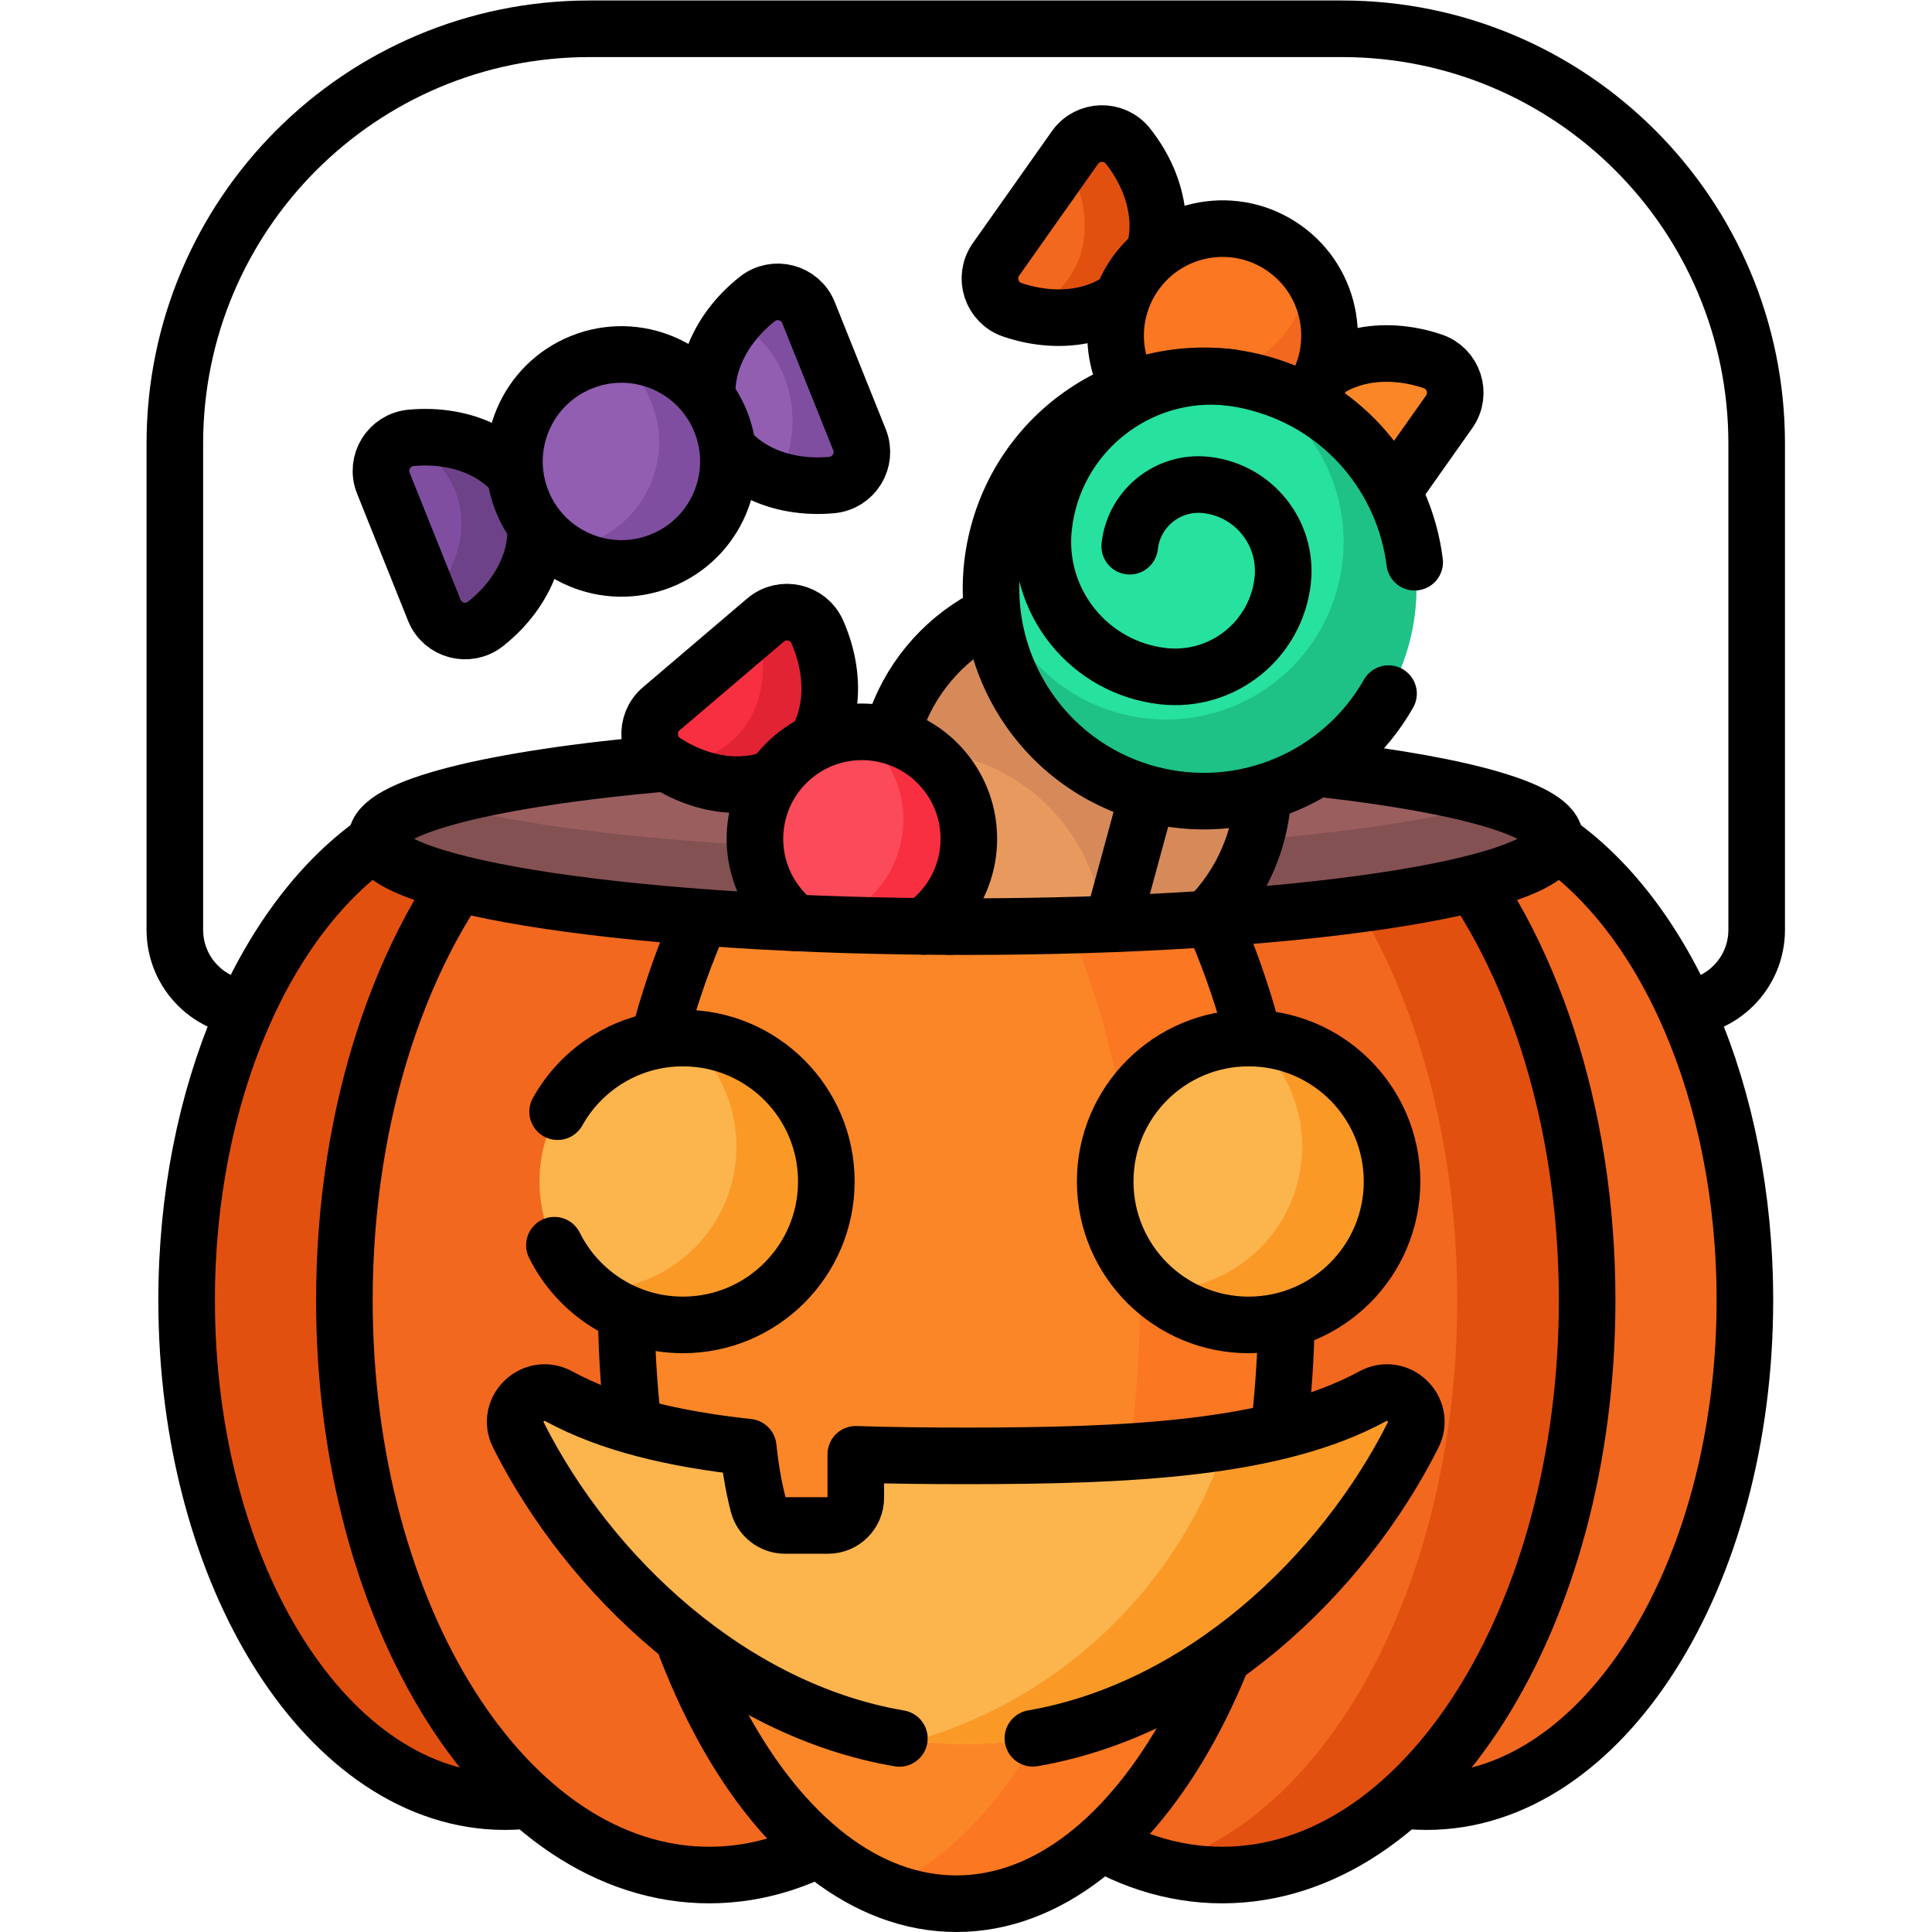 <?xml version="1.0" encoding="UTF-8" standalone="no"?>
<!-- Created with Inkscape (http://www.inkscape.org/) -->

<svg
   version="1.1"
   id="svg7032"
   xml:space="preserve"
   width="682.667"
   height="682.667"
   viewBox="0 0 682.667 682.667"
   xmlns="http://www.w3.org/2000/svg"
   xmlns:svg="http://www.w3.org/2000/svg"><defs
     id="defs7036"><clipPath
       clipPathUnits="userSpaceOnUse"
       id="clipPath7046"><path
         d="M 0,512 H 512 V 0 H 0 Z"
         id="path7044" /></clipPath></defs><g
     id="g7038"
     transform="matrix(1.333,0,0,-1.333,0,682.667)"><g
       id="g7040"><g
         id="g7042"
         clip-path="url(#clipPath7046)"><g
           id="g7048"
           transform="translate(384.141,402.971)"><path
             d="m 0,0 c 3.387,4.797 1.192,11.498 -4.37,13.378 -13.375,4.519 -27.227,1.608 -34.242,-8.327 -7.017,-9.936 -5.128,-23.963 3.604,-35.056 3.632,-4.613 10.682,-4.44 14.07,0.356 z"
             style="fill:#fb8627;fill-opacity:1;fill-rule:nonzero;stroke:none"
             id="path7050" /></g><g
           id="g7052"
           transform="translate(384.141,402.971)"><path
             d="m 0,0 c 3.387,4.797 1.192,11.498 -4.37,13.378 -13.375,4.519 -27.227,1.608 -34.242,-8.327 -7.017,-9.936 -5.128,-23.963 3.604,-35.056 3.632,-4.613 10.682,-4.44 14.07,0.356 z"
             style="fill:none;stroke:#000000;stroke-width:15;stroke-linecap:round;stroke-linejoin:round;stroke-miterlimit:10;stroke-dasharray:none;stroke-opacity:1"
             id="path7054" /></g><g
           id="g7056"
           transform="translate(264.014,443.369)"><path
             d="m 0,0 c -3.387,-4.796 -1.192,-11.498 4.37,-13.378 13.375,-4.519 27.227,-1.607 34.242,8.328 7.017,9.935 5.128,23.963 -3.604,35.056 -3.632,4.613 -10.682,4.44 -14.07,-0.357 z"
             style="fill:#f2681f;fill-opacity:1;fill-rule:nonzero;stroke:none"
             id="path7058" /></g><g
           id="g7060"
           transform="translate(302.623,438.32)"><path
             d="m 0,0 c -6.62,-9.391 -19.341,-12.5 -32,-9.011 5.13,1.611 9.55,4.631 12.649,9.011 6.201,8.779 5.451,20.77 -0.859,31.1 l 2.539,3.599 c 3.391,4.79 10.441,4.971 14.07,0.351 C 5.13,23.96 7.02,9.93 0,0"
             style="fill:#e25010;fill-opacity:1;fill-rule:nonzero;stroke:none"
             id="path7062" /></g><g
           id="g7064"
           transform="translate(264.014,443.369)"><path
             d="m 0,0 c -3.387,-4.796 -1.192,-11.498 4.37,-13.378 13.375,-4.519 27.227,-1.607 34.242,8.328 7.017,9.935 5.128,23.963 -3.604,35.056 -3.632,4.613 -10.682,4.44 -14.07,-0.357 z"
             style="fill:none;stroke:#000000;stroke-width:15;stroke-linecap:round;stroke-linejoin:round;stroke-miterlimit:10;stroke-dasharray:none;stroke-opacity:1"
             id="path7066" /></g><g
           id="g7068"
           transform="translate(347.236,406.815)"><path
             d="m 0,0 c -9.032,-12.79 -26.724,-15.837 -39.515,-6.804 -12.791,9.033 -15.837,26.725 -6.803,39.515 9.032,12.791 26.723,15.837 39.514,6.805 C 5.987,30.482 9.033,12.791 0,0"
             style="fill:#fb7722;fill-opacity:1;fill-rule:nonzero;stroke:none"
             id="path7070" /></g><g
           id="g7072"
           transform="translate(347.242,406.816)"><path
             d="m 0,0 c -9.034,-12.791 -26.733,-15.839 -39.525,-6.806 -8.145,5.751 -12.337,15.018 -11.96,24.288 1.719,-2.28 3.825,-4.342 6.293,-6.085 12.791,-9.033 30.477,-5.988 39.51,6.804 3.278,4.64 4.964,9.924 5.167,15.204 C 6.703,23.828 7.285,10.317 0,0"
             style="fill:#f2681f;fill-opacity:1;fill-rule:nonzero;stroke:none"
             id="path7074" /></g><g
           id="g7076"
           transform="translate(347.236,406.815)"><path
             d="m 0,0 c -9.032,-12.79 -26.724,-15.837 -39.515,-6.804 -12.791,9.033 -15.837,26.725 -6.803,39.515 9.032,12.791 26.723,15.837 39.514,6.805 C 5.987,30.482 9.033,12.791 0,0 Z"
             style="fill:none;stroke:#000000;stroke-width:15;stroke-linecap:round;stroke-linejoin:round;stroke-miterlimit:10;stroke-dasharray:none;stroke-opacity:1"
             id="path7078" /></g><g
           id="g7080"
           transform="translate(444.763,244.754)"><path
             d="m 0,0 h -377.525 c -11.538,0 -20.891,9.354 -20.891,20.891 v 128.913 c 0,60.719 49.223,109.942 109.942,109.942 h 199.422 c 60.72,0 109.943,-49.223 109.943,-109.942 V 20.891 C 20.891,9.354 11.538,0 0,0 Z"
             style="fill:none;stroke:#000000;stroke-width:15;stroke-linecap:round;stroke-linejoin:round;stroke-miterlimit:10;stroke-dasharray:none;stroke-opacity:1"
             id="path7082" /></g><g
           id="g7084"
           transform="translate(166.923,289.782)"><path
             d="m 0,0 h -66.164 c -30.153,-20.269 -51.29,-67.397 -51.29,-122.307 0,-73.409 37.774,-132.918 84.372,-132.918 46.597,0 84.371,59.509 84.371,132.918 C 51.289,-67.397 30.153,-20.269 0,0"
             style="fill:#e25010;fill-opacity:1;fill-rule:nonzero;stroke:none"
             id="path7086" /></g><g
           id="g7088"
           transform="translate(166.923,289.782)"><path
             d="m 0,0 h -66.164 c -30.153,-20.269 -51.29,-67.397 -51.29,-122.307 0,-73.409 37.774,-132.918 84.372,-132.918 46.597,0 84.371,59.509 84.371,132.918 C 51.289,-67.397 30.153,-20.269 0,0 Z"
             style="fill:none;stroke:#000000;stroke-width:15;stroke-linecap:round;stroke-linejoin:round;stroke-miterlimit:10;stroke-dasharray:none;stroke-opacity:1"
             id="path7090" /></g><g
           id="g7092"
           transform="translate(411.241,289.782)"><path
             d="m 0,0 h -66.164 c -30.153,-20.269 -51.289,-67.397 -51.289,-122.307 0,-73.409 37.774,-132.918 84.371,-132.918 46.598,0 84.372,59.509 84.372,132.918 C 51.29,-67.397 30.153,-20.269 0,0"
             style="fill:#f2681f;fill-opacity:1;fill-rule:nonzero;stroke:none"
             id="path7094" /></g><g
           id="g7096"
           transform="translate(411.241,289.782)"><path
             d="m 0,0 h -66.164 c -30.153,-20.269 -51.289,-67.397 -51.289,-122.307 0,-73.409 37.774,-132.918 84.371,-132.918 46.598,0 84.372,59.509 84.372,132.918 C 51.29,-67.397 30.153,-20.269 0,0 Z"
             style="fill:none;stroke:#000000;stroke-width:15;stroke-linecap:round;stroke-linejoin:round;stroke-miterlimit:10;stroke-dasharray:none;stroke-opacity:1"
             id="path7098" /></g><g
           id="g7100"
           transform="translate(130.315,289.782)"><path
             d="m 0,0 c -23.685,-27.774 -39.027,-72.217 -39.027,-122.307 0,-84.156 43.304,-152.378 96.723,-152.378 53.419,0 96.724,68.222 96.724,152.378 0,50.09 -15.343,94.533 -39.027,122.307 z"
             style="fill:#f2681f;fill-opacity:1;fill-rule:nonzero;stroke:none"
             id="path7102" /></g><g
           id="g7104"
           transform="translate(266.293,289.782)"><path
             d="m 0,0 c -23.685,-27.774 -39.027,-72.217 -39.027,-122.307 0,-84.156 43.304,-152.378 96.723,-152.378 53.419,0 96.724,68.222 96.724,152.378 0,50.09 -15.343,94.533 -39.027,122.307 z"
             style="fill:#f2681f;fill-opacity:1;fill-rule:nonzero;stroke:none"
             id="path7106" /></g><g
           id="g7108"
           transform="translate(347.243,289.782)"><path
             d="m 0,0 c 23.686,-27.776 39.03,-72.219 39.03,-122.305 0,-74.889 -34.301,-137.181 -79.503,-149.982 5.594,-1.577 11.343,-2.402 17.223,-2.402 53.412,0 96.726,68.232 96.726,152.384 0,50.089 -15.347,94.532 -39.034,122.305 z"
             style="fill:#e25010;fill-opacity:1;fill-rule:nonzero;stroke:none"
             id="path7110" /></g><g
           id="g7112"
           transform="translate(266.293,289.782)"><path
             d="m 0,0 c -23.685,-27.774 -39.027,-72.217 -39.027,-122.307 0,-84.156 43.304,-152.378 96.723,-152.378 53.419,0 96.724,68.222 96.724,152.378 0,50.09 -15.343,94.533 -39.027,122.307 z"
             style="fill:none;stroke:#000000;stroke-width:15;stroke-linecap:round;stroke-linejoin:round;stroke-miterlimit:10;stroke-dasharray:none;stroke-opacity:1"
             id="path7114" /></g><g
           id="g7116"
           transform="translate(130.315,289.782)"><path
             d="m 0,0 c -23.685,-27.774 -39.027,-72.217 -39.027,-122.307 0,-84.156 43.304,-152.378 96.723,-152.378 53.419,0 96.724,68.222 96.724,152.378 0,50.09 -15.343,94.533 -39.027,122.307 z"
             style="fill:none;stroke:#000000;stroke-width:15;stroke-linecap:round;stroke-linejoin:round;stroke-miterlimit:10;stroke-dasharray:none;stroke-opacity:1"
             id="path7118" /></g><g
           id="g7120"
           transform="translate(197.096,289.782)"><path
             d="m 0,0 c -19.029,-29.346 -31.12,-73.242 -31.12,-122.307 0,-88.352 39.193,-159.975 87.541,-159.975 48.348,0 87.541,71.623 87.541,159.975 0,49.065 -12.091,92.961 -31.12,122.307 z"
             style="fill:#fb8627;fill-opacity:1;fill-rule:nonzero;stroke:none"
             id="path7122" /></g><g
           id="g7124"
           transform="translate(271.026,289.782)"><path
             d="m 0,0 c 19.03,-29.344 31.119,-73.241 31.119,-122.305 0,-76.132 -29.102,-139.846 -68.089,-156.006 6.263,-2.593 12.777,-3.967 19.457,-3.967 48.345,0 87.547,71.614 87.547,159.973 0,49.062 -12.094,92.959 -31.125,122.305 z"
             style="fill:#fb7722;fill-opacity:1;fill-rule:nonzero;stroke:none"
             id="path7126" /></g><g
           id="g7128"
           transform="translate(197.096,289.782)"><path
             d="m 0,0 c -19.029,-29.346 -31.12,-73.242 -31.12,-122.307 0,-88.352 39.193,-159.975 87.541,-159.975 48.348,0 87.541,71.623 87.541,159.975 0,49.065 -12.091,92.961 -31.12,122.307 z"
             style="fill:none;stroke:#000000;stroke-width:15;stroke-linecap:round;stroke-linejoin:round;stroke-miterlimit:10;stroke-dasharray:none;stroke-opacity:1"
             id="path7130" /></g><g
           id="g7132"
           transform="translate(219.041,198.944)"><path
             d="m 0,0 c 0,-20.997 -17.022,-38.02 -38.021,-38.02 -20.997,0 -38.019,17.023 -38.019,38.02 0,20.998 17.022,38.021 38.019,38.021 C -17.022,38.021 0,20.998 0,0"
             style="fill:#fcb44d;fill-opacity:1;fill-rule:nonzero;stroke:none"
             id="path7134" /></g><g
           id="g7136"
           transform="translate(219.038,198.946)"><path
             d="m 0,0 c 0,-21.002 -17.021,-38.022 -38.015,-38.022 -9.506,0 -18.205,3.488 -24.872,9.256 0.346,-0.006 0.692,-0.014 1.045,-0.014 21.002,0 38.022,17.028 38.022,38.022 0,11.494 -5.099,21.788 -13.15,28.765 C -16.454,37.455 0,20.641 0,0"
             style="fill:#fb9927;fill-opacity:1;fill-rule:nonzero;stroke:none"
             id="path7138" /></g><g
           id="g7140"
           transform="translate(162.23,170.505)"><path
             d="m 0,0 c 0.662,-2.061 1.501,-4.032 2.495,-5.916 -3.105,1.479 -5.982,3.362 -8.551,5.592 0.338,-0.007 0.677,-0.015 1.023,-0.015 1.707,0 3.385,0.11 5.033,0.339"
             style="fill:#fca62f;fill-opacity:1;fill-rule:nonzero;stroke:none"
             id="path7142" /></g><g
           id="g7144"
           transform="translate(146.96,182.053)"><path
             d="m 0,0 c 6.221,-12.52 19.133,-21.128 34.062,-21.128 20.997,0 38.019,17.023 38.019,38.02 0,20.998 -17.022,38.02 -38.019,38.02 -14.28,0 -26.714,-7.877 -33.213,-19.517"
             style="fill:none;stroke:#000000;stroke-width:15;stroke-linecap:round;stroke-linejoin:round;stroke-miterlimit:10;stroke-dasharray:none;stroke-opacity:1"
             id="path7146" /></g><g
           id="g7148"
           transform="translate(368.999,198.944)"><path
             d="m 0,0 c 0,-20.997 -17.022,-38.02 -38.02,-38.02 -20.998,0 -38.02,17.023 -38.02,38.02 0,20.998 17.022,38.021 38.02,38.021 C -17.022,38.021 0,20.998 0,0"
             style="fill:#fcb44d;fill-opacity:1;fill-rule:nonzero;stroke:none"
             id="path7150" /></g><g
           id="g7152"
           transform="translate(368.998,198.946)"><path
             d="m 0,0 c 0,-21.002 -17.021,-38.022 -38.021,-38.022 -9.507,0 -18.198,3.488 -24.865,9.256 0.346,-0.006 0.692,-0.014 1.045,-0.014 20.994,0 38.014,17.028 38.014,38.022 0,11.494 -5.099,21.788 -13.15,28.765 C -16.453,37.455 0,20.641 0,0"
             style="fill:#fb9927;fill-opacity:1;fill-rule:nonzero;stroke:none"
             id="path7154" /></g><g
           id="g7156"
           transform="translate(368.999,198.944)"><path
             d="m 0,0 c 0,-20.997 -17.022,-38.02 -38.02,-38.02 -20.998,0 -38.02,17.023 -38.02,38.02 0,20.998 17.022,38.021 38.02,38.021 C -17.022,38.021 0,20.998 0,0 Z"
             style="fill:none;stroke:#000000;stroke-width:15;stroke-linecap:round;stroke-linejoin:round;stroke-miterlimit:10;stroke-dasharray:none;stroke-opacity:1"
             id="path7158" /></g><g
           id="g7160"
           transform="translate(374.575,131.717)"><path
             d="m 0,0 c -21.208,-42.157 -66.33,-81.908 -118.576,-81.908 -52.239,0 -97.369,39.751 -118.576,81.908 -3.43,6.814 3.995,13.945 10.699,10.295 13.569,-7.396 30.715,-11.384 50.215,-13.495 0.383,-3.731 1.155,-9.496 2.642,-15.232 0.843,-3.248 3.775,-5.52 7.131,-5.52 h 11.383 c 4.063,0 7.358,3.295 7.358,7.359 v 11.501 c 9.405,-0.316 19.155,-0.412 29.148,-0.412 43.319,0 82.07,1.73 107.877,15.799 C -3.996,13.945 3.437,6.814 0,0"
             style="fill:#fcb44d;fill-opacity:1;fill-rule:nonzero;stroke:none"
             id="path7162" /></g><g
           id="g7164"
           transform="translate(374.576,131.718)"><path
             d="m 0,0 c -21.207,-42.157 -66.33,-81.908 -118.576,-81.908 -4.563,0 -9.073,0.302 -13.518,0.89 38.971,11.112 70.01,41.039 82.666,79.332 14.777,2.341 27.89,6.072 38.729,11.981 C -3.996,13.944 3.437,6.814 0,0"
             style="fill:#fb9927;fill-opacity:1;fill-rule:nonzero;stroke:none"
             id="path7166" /></g><g
           id="g7168"
           transform="translate(273.794,51.349)"><path
             d="m 0,0 c 44.556,7.683 82.023,43.082 100.781,80.368 3.437,6.815 -3.996,13.945 -10.7,10.295 C 64.275,76.594 25.524,74.864 -17.795,74.864 c -9.993,0 -19.743,0.096 -29.147,0.412 V 63.775 c 0,-4.064 -3.295,-7.358 -7.359,-7.358 h -11.384 c -3.355,0 -6.287,2.271 -7.128,5.52 -1.489,5.734 -2.261,11.501 -2.644,15.231 -19.5,2.111 -36.646,6.1 -50.215,13.495 -6.704,3.65 -14.129,-3.48 -10.699,-10.295 18.784,-37.34 56.339,-72.788 100.975,-80.402"
             style="fill:none;stroke:#000000;stroke-width:15;stroke-linecap:round;stroke-linejoin:round;stroke-miterlimit:10;stroke-dasharray:none;stroke-opacity:1"
             id="path7170" /></g><g
           id="g7172"
           transform="translate(412.184,289.782)"><path
             d="m 0,0 c 0,-12.857 -69.926,-23.28 -156.184,-23.28 -86.257,0 -156.183,10.423 -156.183,23.28 0,12.856 69.926,23.279 156.183,23.279 C -69.926,23.279 0,12.856 0,0"
             style="fill:#9a5e5f;fill-opacity:1;fill-rule:nonzero;stroke:none"
             id="path7174" /></g><g
           id="g7176"
           transform="translate(412.18,289.78)"><path
             d="m 0,0 c 0,-12.851 -69.92,-23.28 -156.18,-23.28 -86.259,0 -156.179,10.429 -156.179,23.28 0,3.58 5.429,6.979 15.139,10.01 25.111,-7.851 78.821,-13.271 141.04,-13.271 62.22,0 115.93,5.42 141.04,13.271 C -5.43,6.979 0,3.58 0,0"
             style="fill:#845152;fill-opacity:1;fill-rule:nonzero;stroke:none"
             id="path7178" /></g><g
           id="g7180"
           transform="translate(334.86,304.14)"><path
             d="m 0,0 c 0,-13.92 -5.671,-26.51 -14.83,-35.6 -19.54,-1.309 -41.21,-2.04 -64.03,-2.04 -1.47,0 -2.93,0 -4.39,0.01 -10.421,9.191 -17,22.641 -17,37.63 0,27.681 22.439,50.13 50.12,50.13 C -22.44,50.13 0,27.681 0,0"
             style="fill:#e89a5e;fill-opacity:1;fill-rule:nonzero;stroke:none"
             id="path7182" /></g><g
           id="g7184"
           transform="translate(334.86,304.14)"><path
             d="m 0,0 c 0,-13.92 -5.671,-26.51 -14.83,-35.6 -8.8,-0.589 -18.021,-1.059 -27.601,-1.4 -2.13,25.71 -23.679,45.921 -49.949,45.921 -2.431,0 -4.82,-0.171 -7.16,-0.511 3.99,23.681 24.6,41.72 49.41,41.72 C -22.44,50.13 0,27.681 0,0"
             style="fill:#d68a5a;fill-opacity:1;fill-rule:nonzero;stroke:none"
             id="path7186" /></g><g
           id="g7188"
           transform="translate(251.62,266.51)"><path
             d="m 0,0 h -0.01 c -10.42,9.19 -17,22.641 -17,37.63 0,27.681 22.44,50.13 50.12,50.13 27.69,0 50.13,-22.449 50.13,-50.13 0,-13.92 -5.67,-26.51 -14.83,-35.6"
             style="fill:none;stroke:#000000;stroke-width:15;stroke-linecap:round;stroke-linejoin:round;stroke-miterlimit:10;stroke-dasharray:none;stroke-opacity:1"
             id="path7190" /></g><g
           id="g7192"
           transform="translate(294.881,267.229)"><path
             d="M 0,0 20.681,76.012"
             style="fill:none;stroke:#000000;stroke-width:15;stroke-linecap:round;stroke-linejoin:round;stroke-miterlimit:10;stroke-dasharray:none;stroke-opacity:1"
             id="path7194" /></g><g
           id="g7196"
           transform="translate(373.45,341.336)"><path
             d="m 0,0 c -8.171,-30.035 -39.144,-47.759 -69.178,-39.587 -30.035,8.171 -47.759,39.144 -39.587,69.178 8.172,30.035 39.144,47.759 69.179,39.587 C -9.552,61.007 8.172,30.034 0,0"
             style="fill:#27e19e;fill-opacity:1;fill-rule:nonzero;stroke:none"
             id="path7198" /></g><g
           id="g7200"
           transform="translate(373.451,341.335)"><path
             d="m 0,0 c -8.173,-30.038 -39.141,-47.76 -69.179,-39.587 -26.304,7.156 -43.167,31.798 -41.451,57.985 3.243,-17.142 15.931,-31.796 33.898,-36.685 25.087,-6.826 50.962,7.98 57.788,33.069 6.277,23.072 -5.752,46.812 -27.242,55.778 2.201,-0.33 4.399,-0.783 6.599,-1.38 C -9.549,61.007 8.173,30.038 0,0"
             style="fill:#1ec186;fill-opacity:1;fill-rule:nonzero;stroke:none"
             id="path7202" /></g><g
           id="g7204"
           transform="translate(374.999,363.099)"><path
             d="m 0,0 c -2.75,22.002 -18.414,41.233 -41.135,47.415 -30.035,8.172 -61.007,-9.552 -69.178,-39.586 -8.172,-30.035 9.551,-61.008 39.586,-69.179 25.362,-6.9 51.39,4.664 63.796,26.513"
             style="fill:none;stroke:#000000;stroke-width:15;stroke-linecap:round;stroke-linejoin:round;stroke-miterlimit:10;stroke-dasharray:none;stroke-opacity:1"
             id="path7206" /></g><g
           id="g7208"
           transform="translate(326.107,412.093)"><path
             d="m 0,0 c -24.604,2.71 -46.746,-15.038 -49.456,-39.642 -2.168,-19.682 12.03,-37.396 31.713,-39.564 15.746,-1.734 29.917,9.624 31.652,25.371 1.388,12.597 -7.7,23.934 -20.297,25.321 -10.077,1.11 -19.146,-6.16 -20.257,-16.237"
             style="fill:none;stroke:#000000;stroke-width:15;stroke-linecap:round;stroke-linejoin:round;stroke-miterlimit:10;stroke-dasharray:none;stroke-opacity:1"
             id="path7210" /></g><g
           id="g7212"
           transform="translate(214.322,429.253)"><path
             d="m 0,0 c -2.186,5.449 -9.004,7.249 -13.604,3.602 -11.063,-8.772 -16.147,-21.982 -11.62,-33.271 4.527,-11.289 17.328,-17.327 31.386,-16.024 5.847,0.541 9.532,6.553 7.348,12.003 z"
             style="fill:#915eb2;fill-opacity:1;fill-rule:nonzero;stroke:none"
             id="path7214" /></g><g
           id="g7216"
           transform="translate(220.481,383.56)"><path
             d="m 0,0 c -5.131,-0.471 -10.091,0.029 -14.541,1.409 2.631,4.53 4.141,9.891 4.141,15.641 0,11.659 -6.231,21.739 -15.26,26.489 1.71,2.061 3.689,4 5.899,5.75 4.601,3.65 11.42,1.851 13.601,-3.6 L 7.35,12 C 9.539,6.55 5.85,0.539 0,0"
             style="fill:#804ea0;fill-opacity:1;fill-rule:nonzero;stroke:none"
             id="path7218" /></g><g
           id="g7220"
           transform="translate(214.322,429.253)"><path
             d="m 0,0 c -2.186,5.449 -9.004,7.249 -13.604,3.602 -11.063,-8.772 -16.147,-21.982 -11.62,-33.271 4.527,-11.289 17.328,-17.327 31.386,-16.024 5.847,0.541 9.532,6.553 7.348,12.003 z"
             style="fill:none;stroke:#000000;stroke-width:15;stroke-linecap:round;stroke-linejoin:round;stroke-miterlimit:10;stroke-dasharray:none;stroke-opacity:1"
             id="path7222" /></g><g
           id="g7224"
           transform="translate(115.127,350.368)"><path
             d="M 0,0 C 2.185,-5.45 9.003,-7.25 13.604,-3.603 24.667,5.169 29.75,18.379 25.224,29.668 20.696,40.957 7.895,46.995 -6.163,45.693 -12.01,45.151 -15.695,39.14 -13.51,33.689 Z"
             style="fill:#804ea0;fill-opacity:1;fill-rule:nonzero;stroke:none"
             id="path7226" /></g><g
           id="g7228"
           transform="translate(128.731,346.769)"><path
             d="m 0,0 c -4.601,-3.649 -11.42,-1.85 -13.601,3.601 l -1.19,2.979 c 7.57,8.42 10.511,19.221 6.721,28.681 -2.491,6.239 -7.521,10.87 -13.891,13.54 0.69,0.25 1.42,0.42 2.19,0.49 14.06,1.3 26.861,-4.73 31.39,-16.02 C 16.149,21.98 11.06,8.771 0,0"
             style="fill:#6e4289;fill-opacity:1;fill-rule:nonzero;stroke:none"
             id="path7230" /></g><g
           id="g7232"
           transform="translate(115.127,350.368)"><path
             d="M 0,0 C 2.185,-5.45 9.003,-7.25 13.604,-3.603 24.667,5.169 29.75,18.379 25.224,29.668 20.696,40.957 7.895,46.995 -6.163,45.693 -12.01,45.151 -15.695,39.14 -13.51,33.689 Z"
             style="fill:none;stroke:#000000;stroke-width:15;stroke-linecap:round;stroke-linejoin:round;stroke-miterlimit:10;stroke-dasharray:none;stroke-opacity:1"
             id="path7234" /></g><g
           id="g7236"
           transform="translate(191.04,400.362)"><path
             d="m 0,0 c 5.828,-14.533 -1.229,-31.04 -15.764,-36.867 -14.533,-5.828 -31.04,1.228 -36.867,15.763 -5.828,14.533 1.229,31.04 15.763,36.868 C -22.335,21.592 -5.828,14.534 0,0"
             style="fill:#915eb2;fill-opacity:1;fill-rule:nonzero;stroke:none"
             id="path7238" /></g><g
           id="g7240"
           transform="translate(191.041,400.368)"><path
             d="m 0,0 c 5.828,-14.535 -1.232,-31.049 -15.767,-36.878 -9.254,-3.711 -19.31,-2.194 -26.887,3.16 2.847,0.204 5.723,0.852 8.527,1.976 14.534,5.828 21.59,22.33 15.761,36.865 -2.113,5.272 -5.633,9.56 -9.954,12.6 C -16.359,18.576 -4.7,11.723 0,0"
             style="fill:#804ea0;fill-opacity:1;fill-rule:nonzero;stroke:none"
             id="path7242" /></g><g
           id="g7244"
           transform="translate(191.04,400.362)"><path
             d="m 0,0 c 5.828,-14.533 -1.229,-31.04 -15.764,-36.867 -14.533,-5.828 -31.04,1.228 -36.867,15.763 -5.828,14.533 1.229,31.04 15.763,36.868 C -22.335,21.592 -5.828,14.534 0,0 Z"
             style="fill:none;stroke:#000000;stroke-width:15;stroke-linecap:round;stroke-linejoin:round;stroke-miterlimit:10;stroke-dasharray:none;stroke-opacity:1"
             id="path7246" /></g><g
           id="g7248"
           transform="translate(175.287,324.241)"><path
             d="m 0,0 c -4.471,-3.807 -4.006,-10.844 0.917,-14.044 11.837,-7.694 25.979,-8.307 35.238,-0.422 9.261,7.886 10.908,21.945 5.199,34.856 -2.375,5.37 -9.248,6.95 -13.718,3.143 z"
             style="fill:#f82f41;fill-opacity:1;fill-rule:nonzero;stroke:none"
             id="path7250" /></g><g
           id="g7252"
           transform="translate(211.44,309.78)"><path
             d="m 0,0 c -9.119,-7.771 -22.989,-7.3 -34.72,0.1 6.3,-0.21 12.281,1.6 17,5.62 8.181,6.969 10.42,18.75 6.891,30.31 l 2.309,1.959 C -4.05,41.8 2.83,40.22 5.2,34.85 10.91,21.939 9.261,7.88 0,0"
             style="fill:#e22334;fill-opacity:1;fill-rule:nonzero;stroke:none"
             id="path7254" /></g><g
           id="g7256"
           transform="translate(175.287,324.241)"><path
             d="m 0,0 c -4.471,-3.807 -4.006,-10.844 0.917,-14.044 11.837,-7.694 25.979,-8.307 35.238,-0.422 9.261,7.886 10.908,21.945 5.199,34.856 -2.375,5.37 -9.248,6.95 -13.718,3.143 z"
             style="fill:none;stroke:#000000;stroke-width:15;stroke-linecap:round;stroke-linejoin:round;stroke-miterlimit:10;stroke-dasharray:none;stroke-opacity:1"
             id="path7258" /></g><g
           id="g7260"
           transform="translate(246.85,268.2)"><path
             d="m 0,0 c -0.689,-0.58 -1.39,-1.13 -2.119,-1.64 -11.651,0.119 -22.95,0.44 -33.761,0.92 -1.47,1.14 -2.84,2.449 -4.09,3.92 -10.149,11.92 -8.719,29.82 3.21,39.97 C -24.84,53.319 -6.949,51.89 3.2,39.96 13.36,28.04 11.92,10.149 0,0"
             style="fill:#fb4a59;fill-opacity:1;fill-rule:nonzero;stroke:none"
             id="path7262" /></g><g
           id="g7264"
           transform="translate(246.85,268.2)"><path
             d="m 0,0 c -0.689,-0.58 -1.39,-1.13 -2.119,-1.64 -9.351,0.1 -18.471,0.32 -27.291,0.66 11.81,2.69 20.99,12.81 21.94,25.52 0.781,10.359 -4.11,19.83 -12.05,25.37 8.401,0.329 16.85,-3.05 22.72,-9.95 C 13.36,28.04 11.92,10.149 0,0"
             style="fill:#f82f41;fill-opacity:1;fill-rule:nonzero;stroke:none"
             id="path7266" /></g><g
           id="g7268"
           transform="translate(244.731,266.56)"><path
             d="m 0,0 c 0.729,0.511 1.43,1.061 2.119,1.641 11.92,10.149 13.36,28.04 3.2,39.96 C -4.83,53.53 -22.721,54.96 -34.641,44.811 -46.57,34.66 -48,16.761 -37.851,4.841 c 1.25,-1.471 2.621,-2.78 4.09,-3.92"
             style="fill:none;stroke:#000000;stroke-width:15;stroke-linecap:round;stroke-linejoin:round;stroke-miterlimit:10;stroke-dasharray:none;stroke-opacity:1"
             id="path7270" /></g><g
           id="g7272"
           transform="translate(351.822,308.167)"><path
             d="m 0,0 c 36.731,-4.26 60.361,-10.911 60.361,-18.385 0,-12.857 -69.925,-23.28 -156.183,-23.28 -86.258,0 -156.184,10.423 -156.184,23.28 0,8.514 30.662,15.96 76.423,20.02"
             style="fill:none;stroke:#000000;stroke-width:15;stroke-linecap:round;stroke-linejoin:round;stroke-miterlimit:10;stroke-dasharray:none;stroke-opacity:1"
             id="path7274" /></g></g></g></g></svg>
